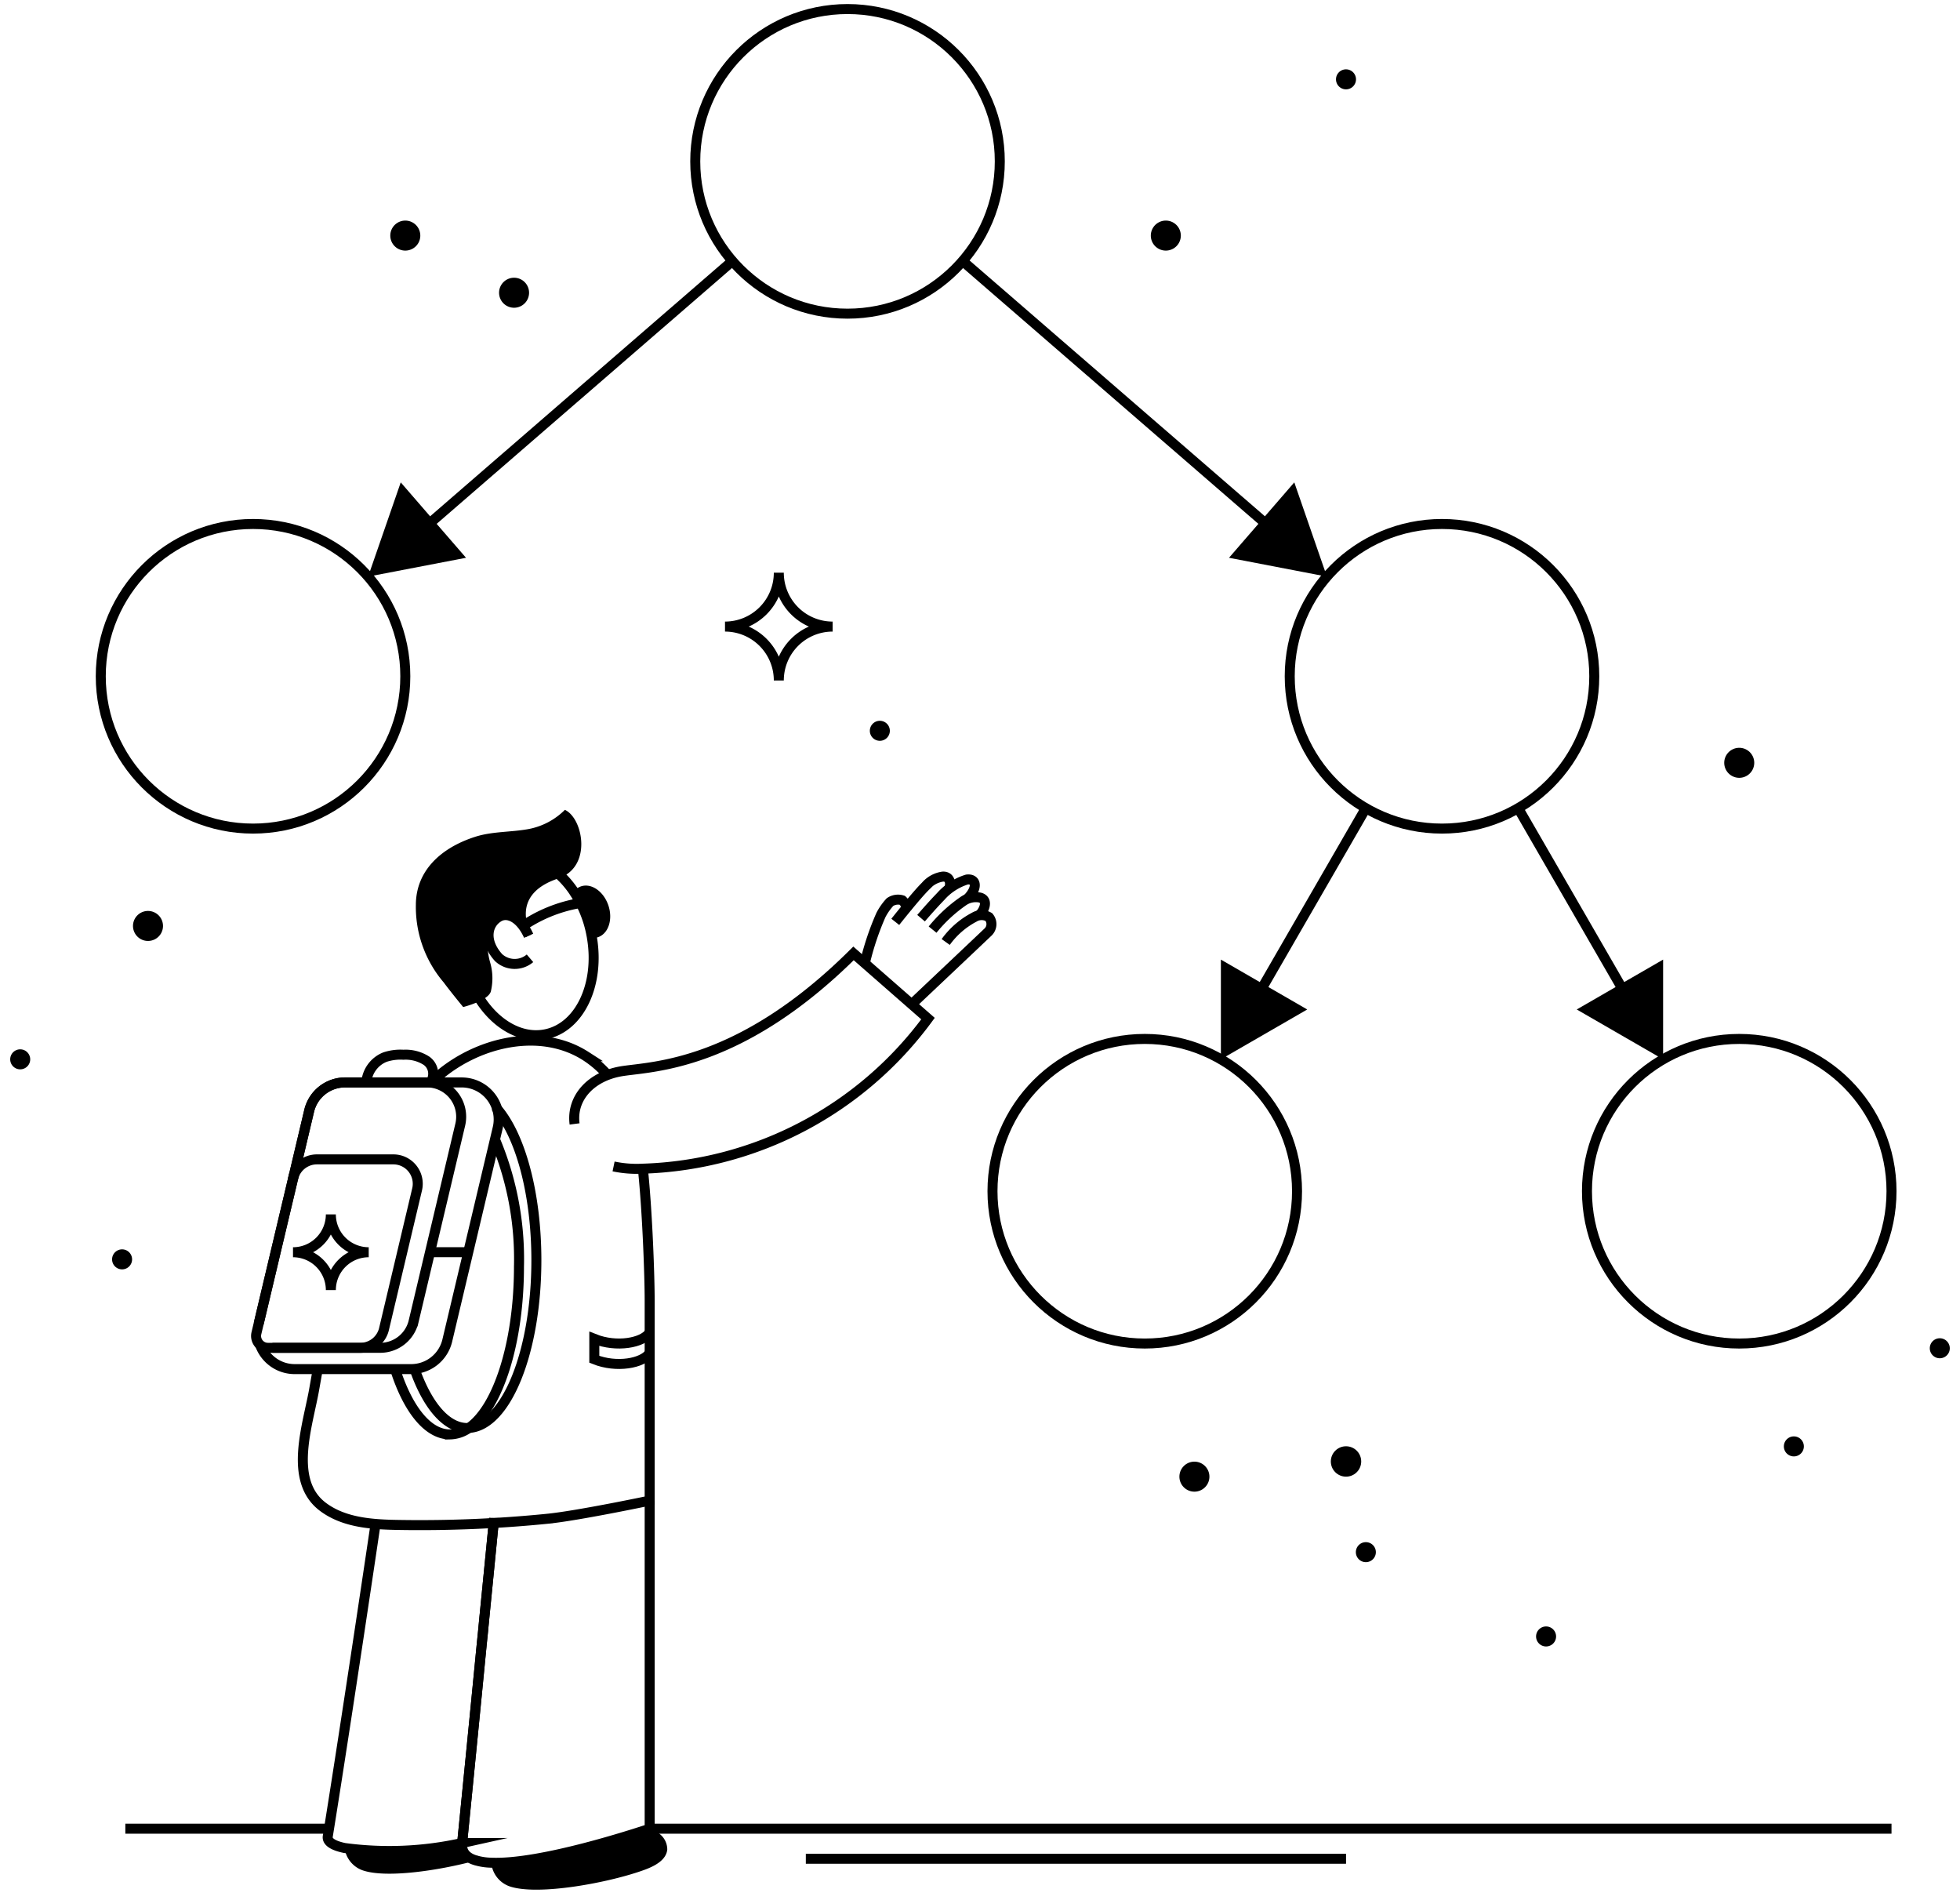 <svg id="Layer_1" data-name="Layer 1" xmlns="http://www.w3.org/2000/svg" width="196" height="190" viewBox="0 0 196 190">
  <circle fill="none" stroke="currentColor" stroke-miterlimit="10" cx="144.2" cy="67.616" r="15.227" />
  <circle fill="none" stroke="currentColor" stroke-miterlimit="10" cx="173.924" cy="119.1" r="15.227" />
  <circle fill="none" stroke="currentColor" stroke-miterlimit="10" cx="84.752" cy="16.133" r="15.227" />
  <circle fill="none" stroke="currentColor" stroke-miterlimit="10" cx="114.476" cy="119.1" r="15.227" />
  <line fill="none" stroke="currentColor" stroke-miterlimit="10" x1="136.586" y1="80.803" x2="125.677" y2="99.698" />
  <polygon fill="currentColor" points="122.089 95.942 122.089 105.912 130.724 100.928 122.089 95.942" />
  <line fill="none" stroke="currentColor" stroke-miterlimit="10" x1="151.813" y1="80.803" x2="162.722" y2="99.698" />
  <polygon fill="currentColor" points="157.675 100.928 166.31 105.913 166.311 95.942 157.675 100.928" />
  <circle fill="none" stroke="currentColor" stroke-miterlimit="10" cx="25.304" cy="67.616" r="15.227" />
  <line fill="none" stroke="currentColor" stroke-miterlimit="10" x1="73.249" y1="26.094" x2="42.235" y2="52.953" />
  <polygon fill="currentColor" points="40.074 48.229 36.811 57.65 46.602 55.767 40.074 48.229" />
  <line fill="none" stroke="currentColor" stroke-miterlimit="10" x1="96.262" y1="26.101" x2="127.268" y2="52.953" />
  <polygon fill="currentColor" points="122.901 55.767 132.692 57.651 129.429 48.229 122.901 55.767" />
  <path fill="currentColor" d="M59.8,93.7a1.377,1.377,0,0,1-.6.07c-.02-.16-.06-.32-.09-.49a11.44,11.44,0,0,0-1.73-4.14v-.01a1.614,1.614,0,0,1,.72-.51c1.05-.35,2.27.51,2.74,1.91S60.837,93.354,59.8,93.7Z" />
  <path fill="none" stroke="currentColor" stroke-miterlimit="10" d="M54.587,103.4c-3.51.73-7.18-2.6-8.19-7.45s1-9.38,4.51-10.12c2.37-.5,4.82.86,6.47,3.3v.01a11.44,11.44,0,0,1,1.73,4.14c.03.17.07.33.09.49C59.977,98.434,57.977,102.694,54.587,103.4Z" />
  <line fill="none" stroke="currentColor" stroke-miterlimit="10" x1="80.583" y1="185.839" x2="134.604" y2="185.839" />
  <path fill="currentColor" d="M52.868,82.887c-1.78.329-3.63.225-5.353.778-3.431,1.1-5.908,3.392-5.928,6.778a11.612,11.612,0,0,0,2.781,7.777c.653.889,1.95,2.465,1.95,2.465s2.454-.613,2.76-1.536a5.624,5.624,0,0,0-.052-2.881,7.553,7.553,0,0,1-.245-2.887c.179-.955.762-1.887,1.734-1.889,1.24,0,2.042,2.21,2.042,2.21l.58-.275s-2.37-3.92,2.676-5.592c3.454-1.145,2.494-6.044.675-6.865A6.963,6.963,0,0,1,52.868,82.887Z" />
  <path fill="none" stroke="currentColor" stroke-miterlimit="10" d="M53,95.811a2.366,2.366,0,0,1-3.145-.071c-1.518-1.693-1.139-3.366.022-4.062.882-.53,2.165.054,2.987,1.881" />
  <path fill="none" stroke="currentColor" stroke-miterlimit="10" d="M52.292,92.577a14.534,14.534,0,0,1,7.225-2.461" />
  <path fill="currentColor" d="M47.617,186.014c-3.76,1.02-9.07,1.8-11.39.97a2.743,2.743,0,0,1-1.77-2.22,33.548,33.548,0,0,0,11.76-.5C46.127,185.194,46.667,185.744,47.617,186.014Z" />
  <path fill="none" stroke="currentColor" stroke-miterlimit="10" d="M49.257,152.274h.11s-.4,4.12-.96,9.76c-.03.34-.07.69-.1,1.05-.11,1.07-.22,2.19-.33,3.33l-.23,2.36c-.42,4.29-.87,8.84-1.27,12.86-.09.91-.18,1.79-.26,2.63a33.548,33.548,0,0,1-11.76.5c-1.1-.23-1.77-.61-1.68-1.16,1.87-11.58,4.78-31.24,4.78-31.24h.08" />
  <path fill="currentColor" d="M66.727,184.914c-.1,1.04-1.21,1.63-2.19,2-3.45,1.29-10.78,2.68-13.62,1.67a2.753,2.753,0,0,1-1.79-2.35h.01c4.93.21,14.48-2.95,15.7-3.35h.01a3.088,3.088,0,0,1,.59.18A1.981,1.981,0,0,1,66.727,184.914Z" />
  <path fill="none" stroke="currentColor" stroke-miterlimit="10" d="M49.427,152.264a.127.127,0,0,1-.06.01s-.4,4.12-.96,9.76c-.03.34-.07.69-.1,1.05-.11,1.07-.22,2.19-.33,3.33l-.23,2.36c-.42,4.29-.87,8.84-1.27,12.86-.09.91-.18,1.79-.26,2.63-.09.93.45,1.48,1.4,1.75h.01a5.935,5.935,0,0,0,1.5.22h.01c4.93.21,14.48-2.95,15.7-3.35h.01c.08-.03.12-.05.12-.05v-32.8" />
  <path fill="none" stroke="currentColor" stroke-miterlimit="10" d="M64.287,116.844c.46,4.38.68,10.83.68,13.19v20s-7.13,1.5-10.19,1.81a128.192,128.192,0,0,1-14.92.62c-2.63-.04-5.43-.22-7.54-1.79-3.57-2.65-1.48-8.3-.87-11.93l.33-1.86" />
  <path fill="none" stroke="currentColor" stroke-miterlimit="10" d="M43.137,108.224c.16-.17.34-.33.51-.48,4.05-3.59,10.4-5.07,14.94-2.15a10.518,10.518,0,0,1,2.17,1.88" />
  <path fill="none" stroke="currentColor" stroke-miterlimit="10" d="M57.459,112.372c-.346-2.647,1.707-4.815,4.805-5.287s11.815-.548,23.087-11.764L92.8,101.84a36.8,36.8,0,0,1-28.547,15.006,11.249,11.249,0,0,1-2.895-.224" />
  <path fill="none" stroke="currentColor" stroke-miterlimit="10" d="M49.707,110.844v.01c2.33,2.7,3.93,8.47,3.93,15.15,0,9.12-3,16.55-6.74,16.76a.97.97,0,0,1-.17.01c-2.11,0-4-2.29-5.27-5.9" />
  <path fill="none" stroke="currentColor" stroke-miterlimit="10" d="M39.507,136.884c1.27,3.97,3.25,6.53,5.48,6.53a3.354,3.354,0,0,0,1.91-.65c2.89-2.01,5-8.47,5-16.13a30.768,30.768,0,0,0-2.4-12.71" />
  <path fill="none" stroke="currentColor" stroke-miterlimit="10" d="M86.48,96.309a27.608,27.608,0,0,1,1.609-4.817,5.873,5.873,0,0,1,.91-1.3,1.428,1.428,0,0,1,1.238-.179,1.114,1.114,0,0,1,.372.95" />
  <path fill="none" stroke="currentColor" stroke-miterlimit="10" d="M89.529,92.168s2.126-2.69,3.026-3.568a2.776,2.776,0,0,1,1.736-.958c.677-.021.847.609.612,1.244" />
  <path fill="none" stroke="currentColor" stroke-miterlimit="10" d="M92.105,91.8s1.049-1.227,1.962-2.165a5.8,5.8,0,0,1,2.63-1.7c.92-.106,1.154.8.01,1.966" />
  <path fill="none" stroke="currentColor" stroke-miterlimit="10" d="M93.259,92.944a14.828,14.828,0,0,1,3.1-2.871A2.2,2.2,0,0,1,98,89.74c.956.265.315,1.471-.146,1.818" />
  <path fill="none" stroke="currentColor" stroke-miterlimit="10" d="M94.571,94.181A8.226,8.226,0,0,1,97.426,91.7a1.425,1.425,0,0,1,1.461-.011,1.1,1.1,0,0,1-.138,1.55c-.48.462-7.58,7.17-7.58,7.17" />
  <path fill="none" stroke="currentColor" stroke-miterlimit="10" d="M29.317,117.794c0-.02.01-.03.02-.05l1.58-6.68a3.683,3.683,0,0,1,3.6-2.84h11.64a3.7,3.7,0,0,1,3.61,4.56l-5.04,21.25a3.712,3.712,0,0,1-3.61,2.85H29.477a3.678,3.678,0,0,1-3.44-2.35c-.01-.03-.02-.05-.03-.08" />
  <path fill="none" stroke="currentColor" stroke-miterlimit="10" d="M25.873,132.323l5.04-21.256a3.7,3.7,0,0,1,3.608-2.848h8.16a3.433,3.433,0,0,1,3.344,4.224l-4.664,19.672a3.432,3.432,0,0,1-3.344,2.64H27.241" />
  <path fill="none" stroke="currentColor" stroke-miterlimit="10" d="M36.026,134.755H26.79a1.182,1.182,0,0,1-1.15-1.454l3.679-15.51a2.438,2.438,0,0,1,2.372-1.875h7.647a2.438,2.438,0,0,1,2.372,3L38.4,132.88A2.437,2.437,0,0,1,36.026,134.755Z" />
  <path fill="none" stroke="currentColor" stroke-miterlimit="10" d="M29.3,125.2a3.785,3.785,0,0,1,3.785,3.786,3.786,3.786,0,0,1,3.786-3.786,3.785,3.785,0,0,1-3.786-3.785A3.784,3.784,0,0,1,29.3,125.2" />
  <path fill="none" stroke="currentColor" stroke-miterlimit="10" d="M43.1,108.154a1.584,1.584,0,0,0-.467-2.11,3.866,3.866,0,0,0-2.289-.591,4.933,4.933,0,0,0-1.846.237,2.978,2.978,0,0,0-1.873,2.625" />
  <line fill="none" stroke="currentColor" stroke-miterlimit="10" x1="43.002" y1="125.195" x2="46.825" y2="125.195" />
  <path fill="none" stroke="currentColor" stroke-miterlimit="10" d="M64.964,135.278c-.683,1.026-3.3,1.52-5.533.626v-2.043c2.231.894,4.85.4,5.533-.626" />
  <path fill="none" stroke="currentColor" stroke-miterlimit="10" d="M72.5,62.646a5.384,5.384,0,0,1,5.381,5.387,5.384,5.384,0,0,1,5.381-5.387,5.384,5.384,0,0,1-5.381-5.387A5.384,5.384,0,0,1,72.5,62.646" />
  <circle fill="currentColor" cx="134.602" cy="146.118" r="1.519" />
  <path fill="currentColor" d="M116.582,25.055a1.5,1.5,0,0,0,0-3,1.5,1.5,0,0,0,0,3Z" />
  <path fill="currentColor" d="M40.53,25.055a1.5,1.5,0,0,0,0-3,1.5,1.5,0,0,0,0,3Z" />
  <path fill="currentColor" d="M51.407,30.768a1.5,1.5,0,0,0,0-3,1.5,1.5,0,0,0,0,3Z" />
  <path fill="currentColor" d="M14.8,94.077a1.5,1.5,0,0,0,0-3,1.5,1.5,0,0,0,0,3Z" />
  <path fill="currentColor" d="M173.924,77.766a1.5,1.5,0,0,0,0-3,1.5,1.5,0,0,0,0,3Z" />
  <path fill="currentColor" d="M119.441,149.137a1.5,1.5,0,0,0,0-3,1.5,1.5,0,0,0,0,3Z" />
  <path fill="currentColor" d="M154.608,164.614a1,1,0,0,0,0-2,1,1,0,0,0,0,2Z" />
  <path fill="currentColor" d="M2.021,106.913a1,1,0,0,0,0-2,1,1,0,0,0,0,2Z" />
  <path fill="currentColor" d="M193.979,135.8a1,1,0,0,0,0-2,1,1,0,0,0,0,2Z" />
  <path fill="currentColor" d="M12.209,126.912a1,1,0,0,0,0-2,1,1,0,0,0,0,2Z" />
  <path fill="currentColor" d="M136.586,156.186a1,1,0,0,0,0-2,1,1,0,0,0,0,2Z" />
  <path fill="currentColor" d="M179.386,145.612a1,1,0,0,0,0-2,1,1,0,0,0,0,2Z" />
  <path fill="currentColor" d="M134.6,8.933a1,1,0,0,0,0-2,1,1,0,0,0,0,2Z" />
  <path fill="currentColor" d="M87.984,74.066a1,1,0,0,0,0-2,1,1,0,0,0,0,2Z" />
  <line fill="none" stroke="currentColor" stroke-miterlimit="10" x1="64.967" y1="182.834" x2="189.15" y2="182.834" />
  <line fill="none" stroke="currentColor" stroke-miterlimit="10" x1="12.534" y1="182.834" x2="32.901" y2="182.834" />
</svg>